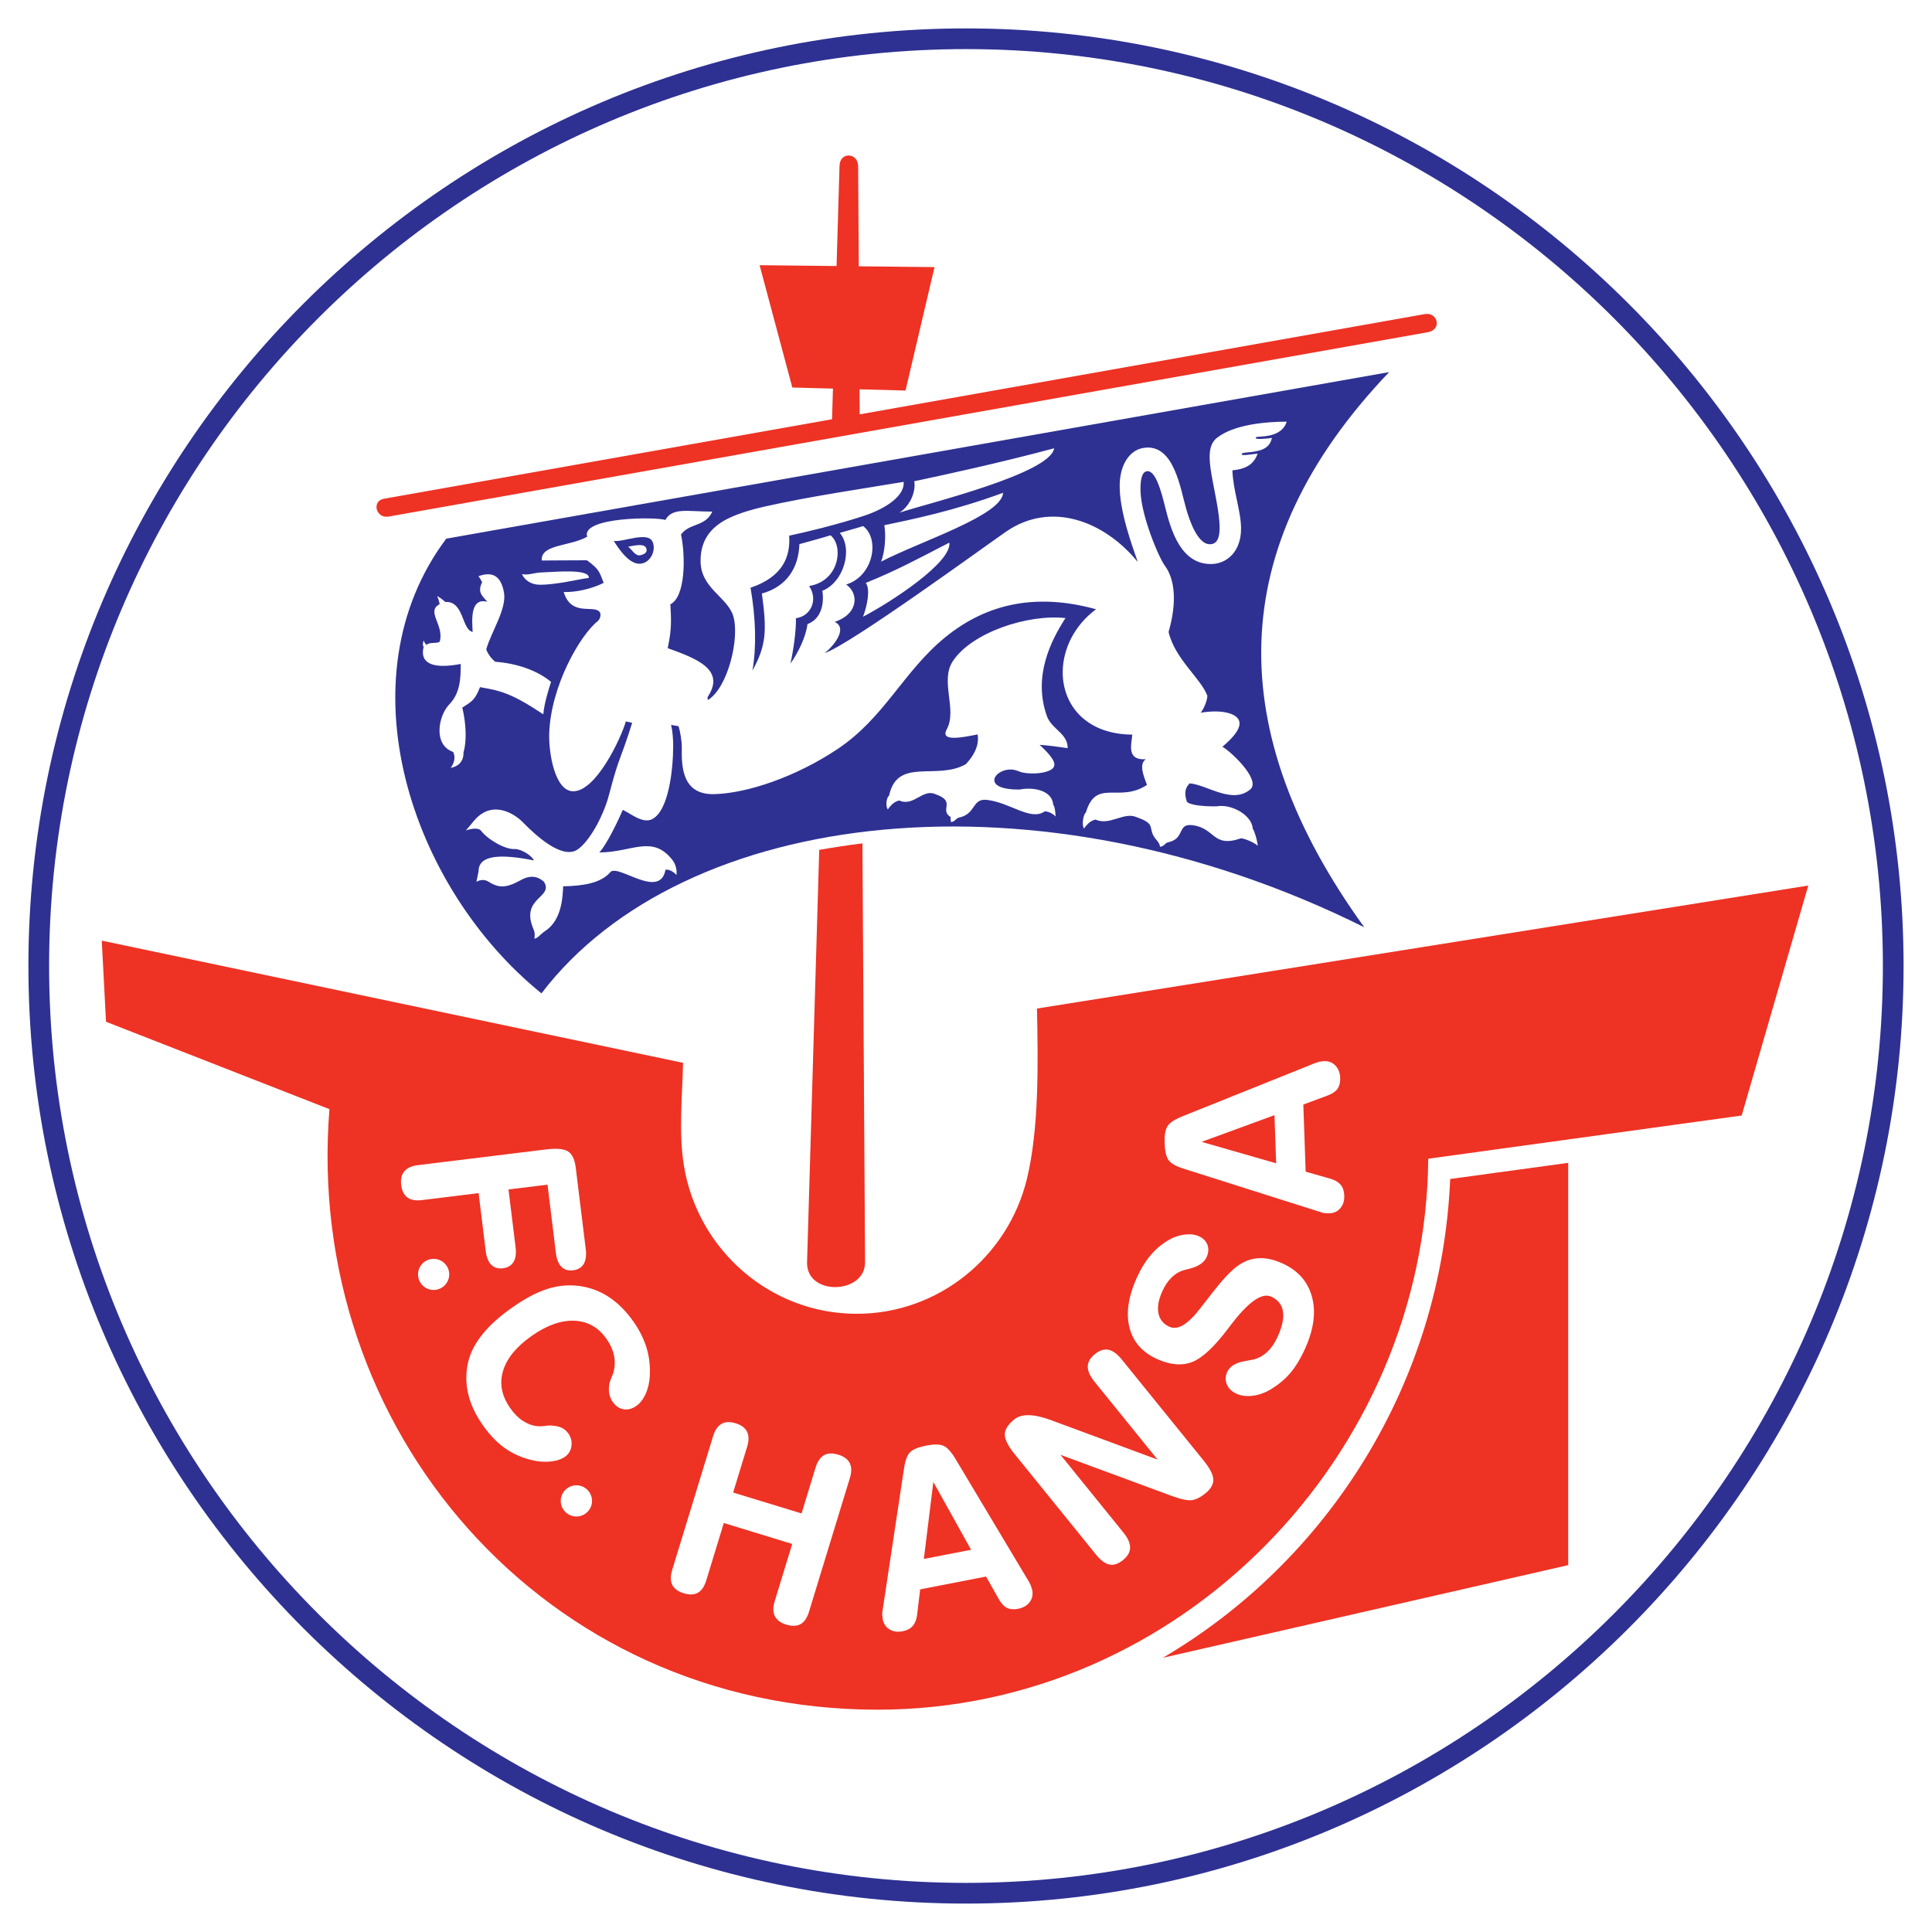 <?xml version="1.0" encoding="utf-8"?>
<!-- Generator: Adobe Illustrator 13.0.0, SVG Export Plug-In . SVG Version: 6.00 Build 14948)  -->
<!DOCTYPE svg PUBLIC "-//W3C//DTD SVG 1.0//EN" "http://www.w3.org/TR/2001/REC-SVG-20010904/DTD/svg10.dtd">
<svg version="1.0" id="Layer_1" xmlns="http://www.w3.org/2000/svg" xmlns:xlink="http://www.w3.org/1999/xlink" x="0px" y="0px"
	 width="192.756px" height="192.756px" viewBox="0 0 192.756 192.756" enable-background="new 0 0 192.756 192.756"
	 xml:space="preserve">
<g>
	<polygon fill-rule="evenodd" clip-rule="evenodd" fill="#FFFFFF" points="0,0 192.756,0 192.756,192.756 0,192.756 0,0 	"/>
	<path fill-rule="evenodd" clip-rule="evenodd" fill="#2E3192" d="M96.378,2.834c51.522,0,93.542,42.021,93.542,93.543
		c0,51.522-42.021,93.544-93.542,93.544c-51.522,0-93.544-42.021-93.544-93.544C2.834,44.856,44.856,2.834,96.378,2.834
		L96.378,2.834z"/>
	<path fill-rule="evenodd" clip-rule="evenodd" fill="#FFFFFF" d="M96.378,4.899c50.384,0,91.478,41.094,91.478,91.479
		c0,50.384-41.094,91.478-91.478,91.478S4.9,146.762,4.9,96.378C4.9,45.994,45.994,4.899,96.378,4.899L96.378,4.899z"/>
	<path fill-rule="evenodd" clip-rule="evenodd" fill="#EE3224" d="M142.496,115.607c-0.245,29.553-24.73,54.969-54.939,54.969
		c-33.361,0-57.256-28.074-54.688-59.916l-22.291-8.719l-0.425-8.094l57.995,12.192c-0.074,3.344-0.454,6.988,0.092,10.299
		c1.376,8.344,8.591,14.74,17.238,14.74c8.196,0,15.105-5.746,16.976-13.451c1.217-5.012,1.121-11.531,1.006-17.004l76.951-12.272
		l-6.644,22.946L142.496,115.607L142.496,115.607z M75.786,26.459l7.679,0.083L83.76,16.53c0.042-1.41,1.848-1.312,1.856,0.045
		l0.063,9.993l7.557,0.082l-2.891,12.314l-4.589-0.122l0.016,2.498l56.374-10.001c1.291-0.229,1.767,1.548,0.301,1.808
		L85.784,43.199l-2.826,0.501l-44.171,7.836c-1.303,0.231-1.721-1.556-0.48-1.776l44.707-7.932l0.09-3.058l-4.054-0.107
		L75.786,26.459L75.786,26.459z M156.459,116.018l-11.774,1.611c-0.857,20.365-12.183,38.076-28.663,47.768l40.438-9.242V116.018
		L156.459,116.018z M80.521,125.924c-0.101,3.406,5.806,3.234,5.786,0l-0.263-41.782c-1.437,0.179-2.951,0.411-4.309,0.65
		L80.521,125.924L80.521,125.924z"/>
	<path fill-rule="evenodd" clip-rule="evenodd" fill="#FFFFFF" d="M42.115,119.732c-0.638,0.08-1.128-0.008-1.47-0.26
		c-0.344-0.254-0.549-0.676-0.621-1.256c-0.07-0.566,0.036-1.02,0.318-1.354s0.73-0.537,1.344-0.613l12.791-1.57
		c1.056-0.129,1.791-0.062,2.201,0.203c0.411,0.264,0.665,0.801,0.764,1.609l1.001,8.152c0.076,0.621,0.005,1.111-0.21,1.467
		c-0.217,0.359-0.572,0.57-1.07,0.631c-0.474,0.059-0.855-0.061-1.148-0.352s-0.477-0.75-0.554-1.379l-0.836-6.814l-3.892,0.479
		l0.708,5.764c0.077,0.623,0.006,1.113-0.21,1.471c-0.217,0.355-0.569,0.566-1.059,0.627c-0.479,0.059-0.867-0.059-1.16-0.35
		s-0.477-0.752-0.554-1.381l-0.708-5.766L42.115,119.732L42.115,119.732z M51.097,130.457c2.421-1.695,4.39-2.42,6.583-2.168
		c2.19,0.252,4.039,1.453,5.542,3.598c0.587,0.84,1.015,1.703,1.284,2.582c0.269,0.883,0.374,1.805,0.327,2.768
		c-0.031,0.65-0.16,1.25-0.404,1.803c-0.244,0.551-0.558,0.963-0.942,1.23c-0.416,0.291-0.841,0.404-1.271,0.334
		c-0.432-0.072-0.796-0.32-1.091-0.74c-0.159-0.227-0.269-0.484-0.33-0.775c-0.061-0.291-0.058-0.607-0.008-0.955
		c0.021-0.154,0.088-0.385,0.215-0.693c0.05-0.121,0.097-0.232,0.143-0.342c0.044-0.107,0.066-0.186,0.077-0.227
		c0.132-0.545,0.153-1.098,0.032-1.654c-0.062-0.291-0.159-0.561-0.273-0.82c-0.113-0.258-0.273-0.531-0.475-0.82
		c-0.803-1.146-1.867-1.75-3.191-1.807c-1.326-0.057-2.741,0.443-4.244,1.496c-1.538,1.078-2.5,2.246-2.88,3.5
		c-0.381,1.256-0.145,2.496,0.714,3.721c0.384,0.549,0.808,0.977,1.266,1.275c0.242,0.156,0.48,0.275,0.712,0.361
		c0.229,0.086,0.484,0.146,0.76,0.17c0.2,0.018,0.444,0.008,0.731-0.025c0.086-0.008,0.179-0.025,0.28-0.039
		c0.1-0.014,0.186-0.012,0.258-0.008c0.473,0.025,0.845,0.094,1.116,0.221c0.269,0.127,0.494,0.318,0.673,0.574
		c0.269,0.383,0.376,0.807,0.311,1.26c-0.065,0.455-0.281,0.811-0.645,1.064c-0.367,0.258-0.844,0.414-1.432,0.475
		c-0.589,0.061-1.209,0.018-1.855-0.135c-1.025-0.242-1.929-0.648-2.715-1.205c-0.786-0.559-1.524-1.328-2.21-2.309
		c-1.436-2.051-1.923-4.121-1.461-6.209C47.155,133.865,48.847,132.033,51.097,130.457L51.097,130.457z M71.141,143.299
		c0.185-0.605,0.465-1.018,0.839-1.236c0.371-0.215,0.843-0.238,1.412-0.064c0.569,0.174,0.95,0.457,1.143,0.846
		c0.191,0.393,0.193,0.889,0.008,1.496l-1.397,4.568l6.824,2.086l1.397-4.568c0.186-0.607,0.465-1.018,0.837-1.236
		c0.374-0.217,0.849-0.238,1.426-0.061c0.566,0.172,0.948,0.453,1.147,0.84c0.196,0.387,0.2,0.889,0.012,1.504l-4.076,13.332
		c-0.188,0.613-0.468,1.025-0.842,1.234c-0.375,0.209-0.851,0.223-1.426,0.047c-0.563-0.172-0.939-0.453-1.137-0.844
		c-0.195-0.393-0.201-0.885-0.018-1.484l1.75-5.721l-6.825-2.086l-1.749,5.721c-0.188,0.613-0.467,1.025-0.839,1.234
		c-0.369,0.211-0.842,0.227-1.419,0.051c-0.561-0.172-0.943-0.451-1.142-0.84c-0.182-0.4-0.182-0.895-0.001-1.486L71.141,143.299
		L71.141,143.299z M93.12,147.857l-0.947,7.68l4.713-0.916L93.12,147.857L93.12,147.857z M91.494,161.156
		c-0.056,0.443-0.203,0.803-0.437,1.08c-0.234,0.26-0.571,0.432-1.011,0.518c-0.492,0.096-0.921,0.033-1.291-0.188
		c-0.37-0.219-0.598-0.557-0.688-1.02l-0.051-0.455c-0.006-0.143,0.012-0.299,0.048-0.475l2.128-14.092
		c0.116-0.805,0.319-1.348,0.609-1.637c0.29-0.287,0.829-0.508,1.61-0.66c0.731-0.143,1.285-0.143,1.661-0.004
		c0.378,0.137,0.782,0.559,1.216,1.264l7.352,12.295c0.023,0.043,0.056,0.1,0.092,0.172c0.039,0.072,0.079,0.156,0.122,0.252
		l0.132,0.439c0.088,0.455,0.004,0.854-0.257,1.199c-0.127,0.168-0.286,0.309-0.479,0.422c-0.195,0.115-0.418,0.195-0.672,0.244
		c-0.431,0.084-0.801,0.053-1.117-0.094c-0.292-0.148-0.559-0.434-0.799-0.85l-1.28-2.273l-6.577,1.279L91.494,161.156
		L91.494,161.156z M112.081,152.9c0.452,0.557,0.677,1.064,0.67,1.51c-0.004,0.447-0.239,0.859-0.708,1.238
		c-0.475,0.385-0.926,0.533-1.353,0.445c-0.429-0.084-0.873-0.414-1.337-0.986l-8.124-10.033c-0.655-0.807-0.981-1.459-0.98-1.955
		c0.003-0.492,0.32-0.998,0.953-1.51c0.717-0.58,1.937-0.555,3.653,0.076l0.348,0.129l10.288,3.809l-6.293-7.771
		c-0.448-0.553-0.671-1.053-0.671-1.502c-0.003-0.445,0.235-0.863,0.71-1.248c0.462-0.373,0.909-0.52,1.342-0.438
		c0.435,0.082,0.883,0.408,1.346,0.98l8.154,10.068c0.631,0.779,0.956,1.41,0.974,1.895c0.02,0.482-0.245,0.943-0.793,1.389
		c-0.486,0.393-0.938,0.619-1.355,0.676c-0.419,0.057-1.093-0.09-2.022-0.432l-11.078-4.092L112.081,152.9L112.081,152.9z
		 M119.595,123.332c0.429,0.189,0.72,0.475,0.867,0.852c0.146,0.383,0.122,0.791-0.075,1.234c-0.248,0.557-0.838,0.949-1.769,1.18
		l-0.536,0.133c-0.446,0.137-0.847,0.379-1.205,0.734c-0.358,0.354-0.668,0.818-0.926,1.398c-0.376,0.846-0.499,1.572-0.368,2.188
		c0.129,0.613,0.497,1.057,1.103,1.326c0.824,0.367,1.848-0.256,3.08-1.865l0.696-0.896c0.805-1.041,1.4-1.766,1.787-2.176
		c0.202-0.219,0.397-0.42,0.593-0.607c0.195-0.189,0.387-0.35,0.579-0.488c0.651-0.488,1.348-0.758,2.088-0.811
		c0.736-0.053,1.535,0.111,2.395,0.494c1.564,0.697,2.56,1.801,2.981,3.314c0.422,1.51,0.209,3.225-0.645,5.141
		c-0.458,1.027-0.962,1.863-1.509,2.508c-0.548,0.641-1.227,1.203-2.04,1.68c-0.542,0.314-1.115,0.51-1.717,0.584
		c-0.603,0.074-1.133,0.01-1.591-0.195c-0.472-0.209-0.796-0.516-0.972-0.92c-0.176-0.402-0.166-0.822,0.028-1.26
		c0.254-0.57,0.863-0.934,1.823-1.09l0.843-0.162c0.504-0.135,0.959-0.396,1.364-0.781c0.402-0.387,0.742-0.893,1.023-1.525
		c0.448-1.006,0.617-1.844,0.504-2.512c-0.115-0.666-0.508-1.15-1.181-1.449c-0.944-0.42-2.308,0.561-4.099,2.941l-0.152,0.201
		c-1.374,1.832-2.563,2.953-3.58,3.365c-1.016,0.414-2.185,0.326-3.507-0.262c-1.485-0.662-2.413-1.703-2.782-3.127
		s-0.133-3.078,0.708-4.967c0.385-0.863,0.832-1.602,1.339-2.215c0.509-0.613,1.099-1.123,1.765-1.527
		c0.52-0.318,1.064-0.514,1.638-0.59C118.719,123.105,119.202,123.156,119.595,123.332L119.595,123.332z M119.885,113.924
		l7.437,2.137l-0.167-4.799L119.885,113.924L119.885,113.924z M132.767,117.611c0.429,0.123,0.76,0.324,0.998,0.6
		c0.22,0.271,0.338,0.631,0.354,1.078c0.018,0.502-0.112,0.916-0.387,1.246c-0.273,0.332-0.644,0.504-1.115,0.521l-0.458-0.021
		c-0.142-0.016-0.293-0.059-0.461-0.121l-13.586-4.307c-0.775-0.24-1.281-0.527-1.521-0.857c-0.236-0.332-0.371-0.898-0.398-1.693
		c-0.026-0.746,0.06-1.293,0.255-1.643c0.195-0.352,0.674-0.684,1.438-1.004l13.295-5.336c0.044-0.018,0.106-0.041,0.184-0.064
		c0.077-0.027,0.167-0.055,0.269-0.082l0.454-0.061c0.463-0.016,0.844,0.131,1.143,0.441c0.146,0.15,0.262,0.33,0.344,0.539
		c0.083,0.209,0.127,0.443,0.136,0.701c0.016,0.438-0.074,0.799-0.269,1.088c-0.192,0.266-0.516,0.484-0.964,0.656l-2.445,0.908
		l0.234,6.697L132.767,117.611L132.767,117.611z M43.262,125.596c0.857,0,1.557,0.697,1.557,1.551c0,0.855-0.699,1.553-1.557,1.553
		c-0.857,0-1.556-0.697-1.556-1.553C41.706,126.293,42.405,125.596,43.262,125.596L43.262,125.596z M57.506,148.188
		c0.86,0,1.561,0.701,1.561,1.557c0,0.857-0.701,1.557-1.561,1.557c-0.859,0-1.561-0.699-1.561-1.557
		C55.946,148.889,56.647,148.188,57.506,148.188L57.506,148.188z"/>
	<path fill-rule="evenodd" clip-rule="evenodd" fill="#2E3192" d="M54.022,99.109c-13.048-10.546-19.956-31.421-9.497-45.369
		l94.07-16.615c-16.647,17.443-16.516,35.968-2.48,55.39C103.534,76.298,68.167,80.561,54.022,99.109L54.022,99.109z"/>
	<path fill-rule="evenodd" clip-rule="evenodd" fill="#FFFFFF" d="M62.667,54.542c0.39,0.29,0.711,0.97,1.233,0.853
		c0.278-0.063,0.602-0.207,0.611-0.473C64.544,54.065,63.192,54.466,62.667,54.542L62.667,54.542z M61.231,53.963
		c0.475,0.743,1.466,2.269,2.541,2.283c1.11,0.014,1.749-1.363,1.317-2.227C64.577,52.993,62.066,54.137,61.231,53.963
		L61.231,53.963z M105.322,81.459c-0.047-0.539-0.069-0.952-0.242-1.169c-0.094-1.407-1.907-1.799-3.351-1.518
		c-4.449,0.041-2.056-2.69-0.112-1.828c0.826,0.366,2.784,0.292,3.398-0.267c0.508-0.462-0.102-1.264-1.291-2.367
		c1.004,0.073,1.962,0.208,2.798,0.334c0.025-1.469-1.606-1.885-2.076-3.207c-1.414-3.98,0.429-7.56,1.857-9.772
		c-3.746-0.412-9.296,1.42-11.216,4.263c-1.359,2.011,0.458,4.843-0.636,6.856c-0.686,1.262,1.618,0.779,3.094,0.488
		c0.129,0.884-0.146,1.854-1.18,2.969c-2.901,1.658-6.844-0.739-7.662,3.149c-0.251,0.146-0.382,1.01-0.126,1.366
		c0.375-0.528,0.712-0.796,1.143-0.891c1.451,0.646,2.331-1.214,3.62-0.624c2.109,0.738,0.333,1.542,1.507,2.279
		c-0.018,0.167-0.007,0.333,0.034,0.501c0.434-0.07,0.425-0.3,0.736-0.433c1.821-0.36,1.311-1.963,2.866-1.781
		c2.316,0.272,4.349,2.136,5.753,1.142C104.523,80.952,104.971,81.107,105.322,81.459L105.322,81.459z M112.972,73.294
		c-4.673-0.034-6.97-3.009-6.944-6.271c0.018-2.232,1.123-4.599,3.323-6.239c-5.955-1.639-10.892-0.586-15.043,2.796
		c-4.168,3.396-6.047,8.013-10.739,11.148c-4.15,2.775-9.034,4.429-12.324,4.503c-3.14,0.072-3.264-2.649-3.222-4.646
		c0.014-0.638-0.17-1.667-0.326-2.131l-0.739-0.13c0.139,0.584,0.21,1.384,0.207,2.146c-0.01,2.286-0.441,6.476-2.137,7.274
		c-0.923,0.435-2.093-0.567-2.889-0.945c-0.431,1.006-1.632,3.53-2.35,4.249c3.269,0,5.277-1.813,7.292,0.743
		c0.268,0.34,0.477,0.876,0.417,1.501c-0.393-0.388-0.759-0.562-1.098-0.522c-0.554,2.992-4.595-0.503-5.474,0.206
		c-0.932,1.132-2.717,1.411-4.741,1.452c-0.037,0.869-0.081,3.344-1.781,4.448c-0.459,0.297-0.72,0.707-1.083,0.784
		c0.014-0.209,0.085-0.544-0.086-0.938c-1.389-3.197,2.062-3.136,1.031-4.757c-0.468-0.409-1.195-0.778-2.296-0.161
		c-1.544,0.864-2.261,0.77-3.233,0.16c-0.477-0.299-0.93-0.134-1.203,0.009l0.211-1.042c-0.002-1.667,2.247-1.739,5.52-1.087
		c-0.205-0.482-1.217-1.118-1.883-1.139c-0.887,0.097-2.663-0.887-3.39-1.824c-0.308-0.398-1.287-0.119-1.508-0.027l0.92-1.096
		c1.862-2.036,4.112-0.436,4.839,0.361c1.006,1.005,3.703,3.636,5.308,2.681c0.921-0.548,2.266-2.54,3.05-4.943
		c0.223-0.683,0.641-2.587,1.289-4.295c0.638-1.683,1.125-3.261,1.179-3.446l-0.625-0.142c-0.495,1.691-2.965,6.985-5.263,6.972
		c-1.818-0.011-2.453-3.812-2.385-5.795c0.162-4.716,3.083-9.802,4.852-11.189c0.359-0.359,0.285-0.805,0.166-0.925
		c-0.641-0.716-2.813,0.505-3.575-1.973c1.215,0.045,2.788-0.31,3.991-0.912c-0.454-1.173-0.475-1.375-1.677-2.254
		c-1.327-0.003-3.065,0.023-4.503,0.023c-0.125-1.636,2.819-1.392,4.532-2.373c-0.634-1.974,6.975-2,7.8-1.667
		c0.694-1.28,2.24-0.838,4.683-0.838c-0.697,1.539-2.26,1.111-3.12,2.283c0.471,2.252,0.435,6.232-1.062,6.964
		c0.063,1.398,0.179,2.303-0.265,4.377c2.875,1.037,5.753,2.124,4.026,4.807c-0.082,0.127-0.053,0.245-0.011,0.364
		c1.999-1.221,3.203-6.247,2.513-8.408c-0.598-1.875-3.218-2.734-3.25-5.421c-0.028-2.312,1.25-3.612,3.021-4.406
		c1.015-0.455,2.176-0.792,3.347-1.058c4.507-1.021,9.971-1.809,13.893-2.471c0.125,1.34-1.645,2.618-3.937,3.381
		c-2.72,0.905-6.087,1.697-7.485,1.989c0.142,2.091-0.628,4.106-3.854,5.194c0.535,3.102,0.598,5.903,0.189,8.269
		c1.41-2.553,1.436-4.041,0.944-7.69c2.478-0.688,3.665-2.562,3.742-4.928c0.584-0.159,2.247-0.616,3.102-0.881
		c1.324,1.042,0.912,4.569-2.133,5.058c0.923,1.352,0.189,3.016-1.317,3.214c0.042,1.189-0.258,3.247-0.544,4.518
		c0.727-0.992,1.553-2.664,1.697-3.932c1.375-0.513,1.685-2.023,1.487-3.322c2.15-0.861,3.08-4.182,1.739-5.777
		c0.606-0.186,1.873-0.525,2.324-0.68c1.686,1.254,1.058,4.986-1.692,5.833c1.214,0.793,1.34,2.886-1.142,3.726
		c1.341,0.62-0.08,2.384-0.991,3.111c2.579-0.883,15.738-10.485,18.068-12.098c4.497-3.115,9.822-1.084,13.163,3.011
		c-0.498-1.46-1.855-5.042-1.805-7.711c0.039-2.058,1.021-3.439,2.342-3.665c1.572-0.269,2.504,0.793,3.119,2.17
		c0.578,1.293,0.877,2.865,1.164,3.871c0.299,1.046,1.2,3.917,2.64,3.53c1.715-0.462-0.227-6.081-0.287-8.466
		c-0.021-0.857,0.094-1.608,0.705-2.098c1.691-1.354,4.916-1.631,6.984-1.631c-0.426,1.356-2.007,1.458-2.711,1.498
		c-0.299,0.017-0.385,0.034-0.385,0.144c0,0.166,1.406,0.027,1.616-0.021c-0.239,1.125-1.191,1.351-2.611,1.463
		c-0.303,0.024-0.402,0.071-0.399,0.184c0.003,0.153,1.011-0.016,1.584-0.08c-0.358,1.01-1.059,1.521-2.517,1.67
		c0.072,2.056,0.869,4.065,0.864,5.845c-0.006,2.205-1.364,3.473-2.955,3.5c-3.034,0.051-4.04-3.338-4.614-5.67
		c-0.427-1.731-0.99-3.708-1.825-3.59c-0.558,0.078-0.657,1.038-0.638,1.956c0.052,2.485,1.873,6.808,2.487,7.552
		c0.903,1.282,1.189,3.477,0.315,6.527c0.622,2.694,3.225,4.634,3.868,6.371c-0.003,0.469-0.351,1.307-0.669,1.691
		c1.991-0.334,3.414,0.019,3.781,0.681c0.367,0.661-0.32,1.631-1.612,2.717c0.706,0.352,3.742,3.144,2.856,4.184
		c-1.809,1.647-4.359-0.399-6.124-0.536c-0.495,0.497-0.535,1.041-0.277,1.828c0.276,0.334,1.558,0.48,2.948,0.468
		c1.443-0.281,3.536,0.833,3.63,2.239c0.173,0.217,0.448,1.156,0.495,1.695c-0.351-0.352-1.387-0.748-1.675-0.748
		c-2.858,0.994-2.543-1.038-4.858-1.31c-1.555-0.183-0.653,1.365-2.476,1.726c-0.311,0.132-0.302,0.362-0.735,0.432
		c-0.041-0.167-0.053-0.334-0.37-0.696c-1.006-1.157,0.155-1.514-1.953-2.252c-1.29-0.59-2.673,0.879-4.124,0.233
		c-0.431,0.094-0.768,0.362-1.143,0.89c-0.255-0.355-0.069-1.445,0.183-1.589c1.027-3.47,3.291-0.911,6.097-2.758
		c-0.232-0.684-0.888-2.035-0.116-2.565C112.384,75.878,112.876,74.3,112.972,73.294L112.972,73.294z M91.214,48.014
		c0.184,0.932-0.352,2.413-1.47,3.132c2.882-0.944,15.062-3.901,15.426-6.419C99.647,46.211,93.971,47.431,91.214,48.014
		L91.214,48.014z M88.225,52.401c0.184,0.932,0.083,2.619-0.315,3.632c4-2.067,12.046-4.608,12.17-6.866
		C95.099,50.997,90.981,51.819,88.225,52.401L88.225,52.401z M86.382,58.16c0.479,0.636,0.119,2.359-0.28,3.372
		c2.784-1.454,8.889-5.433,8.613-7.393C91.061,56.027,89.582,56.837,86.382,58.16L86.382,58.16z"/>
	<path fill-rule="evenodd" clip-rule="evenodd" fill="#FFFFFF" d="M58.746,57.661c-0.961,0.108-3.22,0.688-4.896,0.679
		c-0.827-0.005-1.489-0.428-1.775-1.059c0.73,0.139,1.077-0.154,2.154-0.179C55.27,57.078,58.84,56.703,58.746,57.661L58.746,57.661
		z"/>
	<path fill-rule="evenodd" clip-rule="evenodd" fill="#FFFFFF" d="M49.413,66.026c-0.353-0.277-0.731-0.755-0.903-1.239
		c0.527-1.812,2.074-4.058,1.767-5.7c-0.303-1.619-1.128-2.112-2.55-1.596c0.137,0.153,0.266,0.362,0.379,0.602
		c-0.554,1.061,0.136,1.442,0.504,1.946c-1.755-0.452-1.506,1.947-1.453,3.008c-1.104-0.204-0.843-3.101-2.735-2.99
		c-0.261-0.25-0.71-0.574-0.805-0.574c0.057,0.109,0.219,0.528,0.243,0.802c-1.37,0.679,0.426,2.072,0.034,3.637
		c0.023,0.364-1.13,0.082-1.311,0.426c-0.138-0.091-0.25-0.237-0.307-0.456c-0.078,0.187-0.137,0.466-0.01,0.65
		c-0.472,1.927,1.442,2.14,3.702,1.701c0,1.437-0.044,2.941-1.194,4.091c-1.033,1.128-1.58,3.979,0.438,4.689
		c0.413,0.861-0.299,1.689-0.295,1.596c0.89-0.159,1.333-0.679,1.332-1.562c0.314-1.1,0.277-2.764-0.125-4.458
		c0.862-0.574,1.244-0.681,1.766-2.042c1.971,0.342,3.1,0.565,6.313,2.711c0.095-1.086,0.521-2.451,0.774-3.235
		C53.512,66.816,51.425,66.17,49.413,66.026L49.413,66.026z"/>
</g>
</svg>
